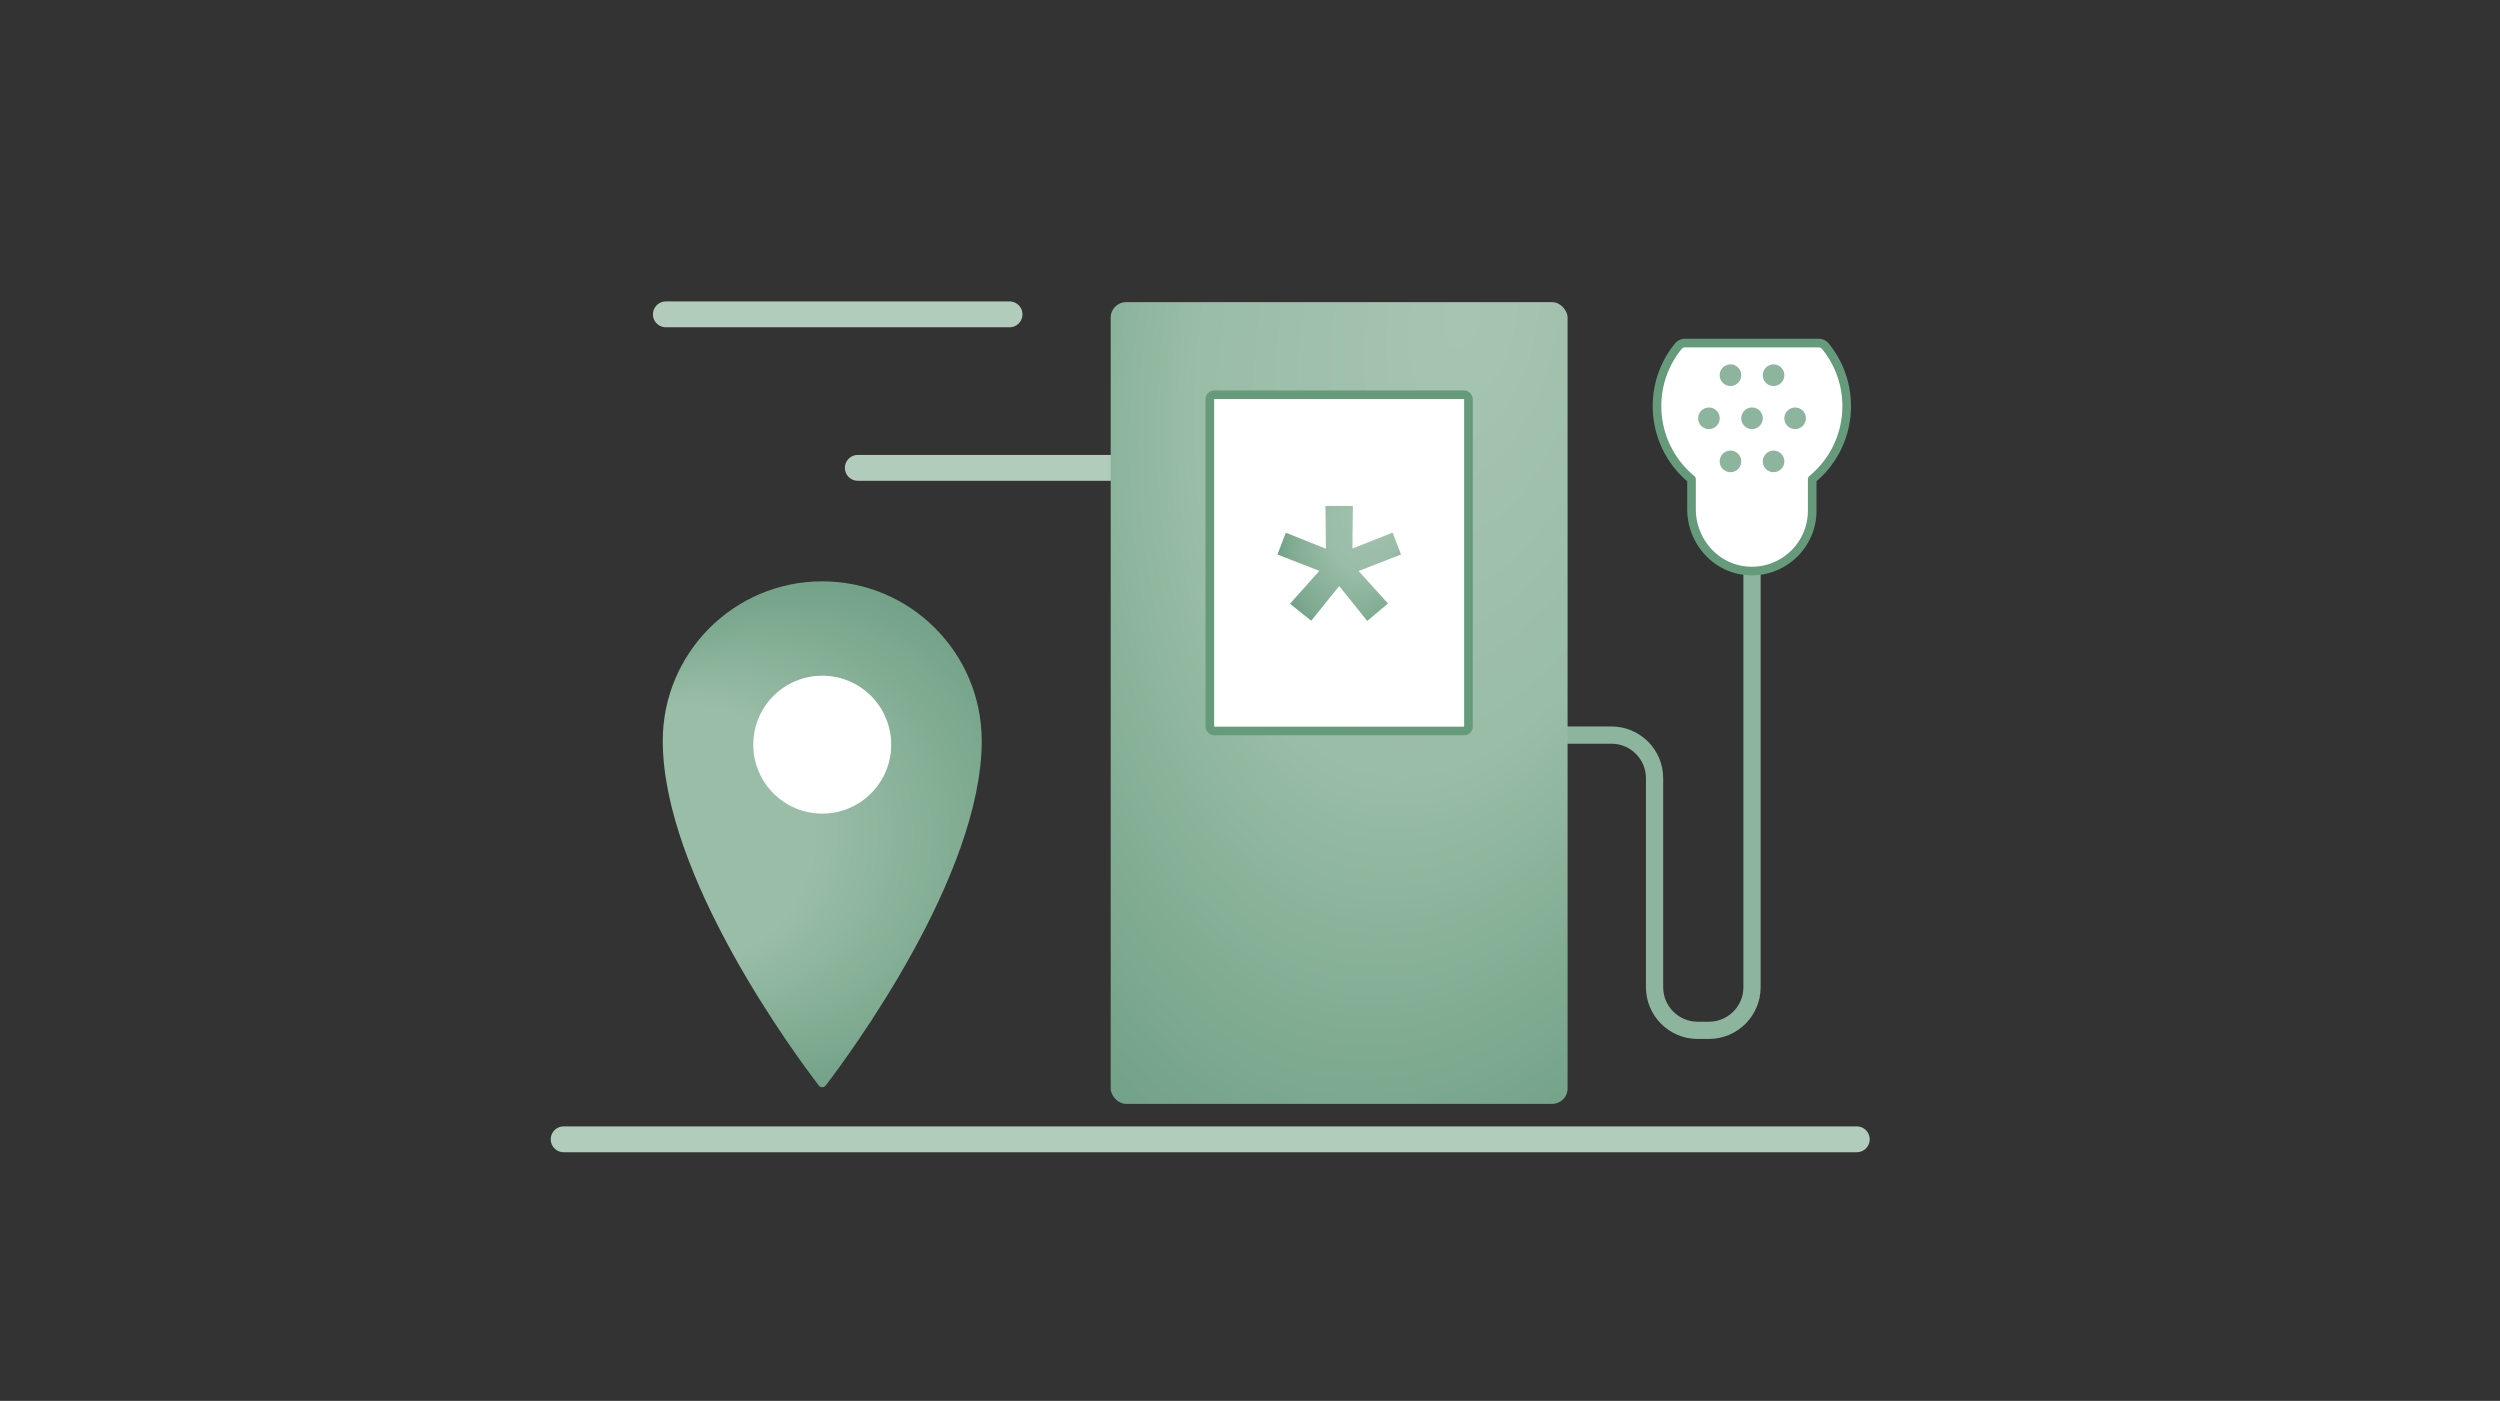 <?xml version="1.0" encoding="UTF-8"?>
<svg xmlns="http://www.w3.org/2000/svg" xmlns:xlink="http://www.w3.org/1999/xlink" id="Ebene_1" data-name="Ebene 1" viewBox="0 0 580 325">
  <rect x="0" y="0" width="580" height="325" fill="#333333" stroke="none"/>
  <defs>
    <radialGradient id="Verlauf_Radial_57-35_" cx="866.88" cy="-325.82" r="247.64" data-name="Verlauf Radial 57-35 %" fx="866.88" fy="-325.82" gradientUnits="userSpaceOnUse">
      <stop offset="0" stop-color="#a6c4b2"></stop>
      <stop offset=".48" stop-color="#9abda7"></stop>
      <stop offset=".78" stop-color="#7fab91"></stop>
      <stop offset="1" stop-color="#6e9f86"></stop>
    </radialGradient>
    <radialGradient id="Unbenannter_Verlauf_13" cx="190.76" cy="193.56" r="61.79" data-name="Unbenannter Verlauf 13" fx="128.99" fy="193.56" gradientUnits="userSpaceOnUse">
      <stop offset=".48" stop-color="#9abda7"></stop>
      <stop offset=".78" stop-color="#7fab91"></stop>
      <stop offset="1" stop-color="#6e9f86"></stop>
    </radialGradient>
    <radialGradient xlink:href="#Verlauf_Radial_57-35_" id="Verlauf_Radial_57-35_-2" cx="-1360.87" cy="166.83" r="221.98" data-name="Verlauf Radial 57-35 %" fx="-1360.87" fy="166.83" gradientTransform="matrix(-.395 .853 -.42 -.496 -128.05 1317.02)"></radialGradient>
    <radialGradient id="Unbenannter_Verlauf_11" cx="310.68" cy="130.72" r="17.52" data-name="Unbenannter Verlauf 11" fx="321.89" fy="117.26" gradientTransform="matrix(1 0 0 1.33 0 -43.32)" gradientUnits="userSpaceOnUse">
      <stop offset="0" stop-color="#a6c4b2"></stop>
      <stop offset=".48" stop-color="#9abda7"></stop>
      <stop offset=".78" stop-color="#7fab91"></stop>
      <stop offset=".9" stop-color="#6e9f86"></stop>
    </radialGradient>
    <style>.cls-3{fill:none}.cls-3,.cls-4{stroke-linecap:round;stroke-linejoin:round}.cls-3{stroke:#b2ccbc;stroke-width:6px}.cls-4{stroke:#659a7a;stroke-width:2px;fill:#fff}.cls-9{fill:#8db49d}</style>
  </defs>
  <path d="M855.38-323.76c-75.99 0-137.59 61.61-137.59 137.59v23.04c0 .91.39 1.79 1.08 2.39l1.6 1.42c.49.43 1.12.67 1.77.67h23.07c75.99 0 137.59-61.6 137.59-137.59v-21.3a6.22 6.22 0 0 0-6.22-6.22h-21.3Z" style="fill:url(#Verlauf_Radial_57-35_);fill-rule:evenodd"></path>
  <path d="M130.77 264.32h300M199.01 108.54h69.72M154.48 72.93h79.73" class="cls-3"></path>
  <path d="M190.76 134.87c-20.43 0-37 16.57-37 37 0 31.37 30.84 72.98 36.21 79.98.4.52 1.18.52 1.58 0 5.36-7 36.21-48.61 36.21-79.98 0-20.43-16.57-37-37-37Z" style="fill:url(#Unbenannter_Verlauf_13)"></path>
  <circle cx="190.76" cy="172.76" r="16" style="fill:#fff"></circle>
  <path d="M357.92 170.54h15.94c5.52 0 10 4.48 10 10v48.5c0 5.52 4.48 10 10 10h2.61c5.52 0 10-4.48 10-10v-103.4" style="stroke-linecap:round;stroke-linejoin:round;fill:none;stroke:#8db49d;stroke-width:4px"></path>
  <path d="M390.93 79.59c-.59 0-1.16.25-1.53.7a21.875 21.875 0 0 0-4.97 13.93c0 6.83 3.11 12.94 8 16.97v6.92c0 7.19 5.27 13.49 12.41 14.28 8.44.93 15.59-5.66 15.59-13.91v-7.29c4.89-4.04 8-10.14 8-16.97 0-5.29-1.87-10.13-4.97-13.93-.37-.45-.94-.7-1.53-.7h-30.99Z" class="cls-4"></path>
  <path d="M407.09 94.62a2.505 2.505 0 0 0-3.04 3.05c.21.87.93 1.59 1.8 1.8 1.86.45 3.49-1.19 3.04-3.05a2.49 2.49 0 0 0-1.8-1.8ZM402.09 104.62a2.505 2.505 0 0 0-3.04 3.05c.21.87.93 1.59 1.8 1.8 1.86.45 3.49-1.19 3.04-3.05a2.49 2.49 0 0 0-1.8-1.8ZM412.09 104.62a2.505 2.505 0 0 0-3.04 3.05c.21.87.93 1.59 1.8 1.8 1.86.45 3.49-1.19 3.04-3.05a2.49 2.49 0 0 0-1.8-1.8ZM402.09 84.62a2.505 2.505 0 0 0-3.04 3.05c.21.87.93 1.59 1.8 1.8 1.86.45 3.49-1.19 3.04-3.05a2.49 2.49 0 0 0-1.8-1.8ZM412.09 84.62a2.505 2.505 0 0 0-3.04 3.05c.21.87.93 1.59 1.8 1.8 1.86.45 3.49-1.19 3.04-3.05a2.49 2.49 0 0 0-1.8-1.8ZM417.09 94.62a2.505 2.505 0 0 0-3.04 3.05c.21.87.93 1.59 1.8 1.8 1.86.45 3.49-1.19 3.04-3.05a2.49 2.49 0 0 0-1.8-1.8ZM397.09 94.62a2.505 2.505 0 0 0-3.04 3.05c.21.87.93 1.59 1.8 1.8 1.86.45 3.49-1.19 3.04-3.05a2.49 2.49 0 0 0-1.8-1.8Z" class="cls-9"></path>
  <rect width="106" height="186" x="257.68" y="70.1" rx="3.58" ry="3.58" style="fill:url(#Verlauf_Radial_57-35_-2)"></rect>
  <rect width="60" height="78" x="280.68" y="91.58" class="cls-4" rx="1" ry="1"></rect>
  <path d="m298.29 123.57 9.32 3.74c0-3.17-.1-6.91-.1-9.93h6.35l-.1 9.88 9.32-3.69 1.95 5.07-9.83 3.84 6.81 7.53-4.81 4.05-6.5-8.09-6.5 8.04-4.92-3.94 6.81-7.63-9.73-3.79 1.95-5.07Z" style="fill:url(#Unbenannter_Verlauf_11)"></path>
</svg>
